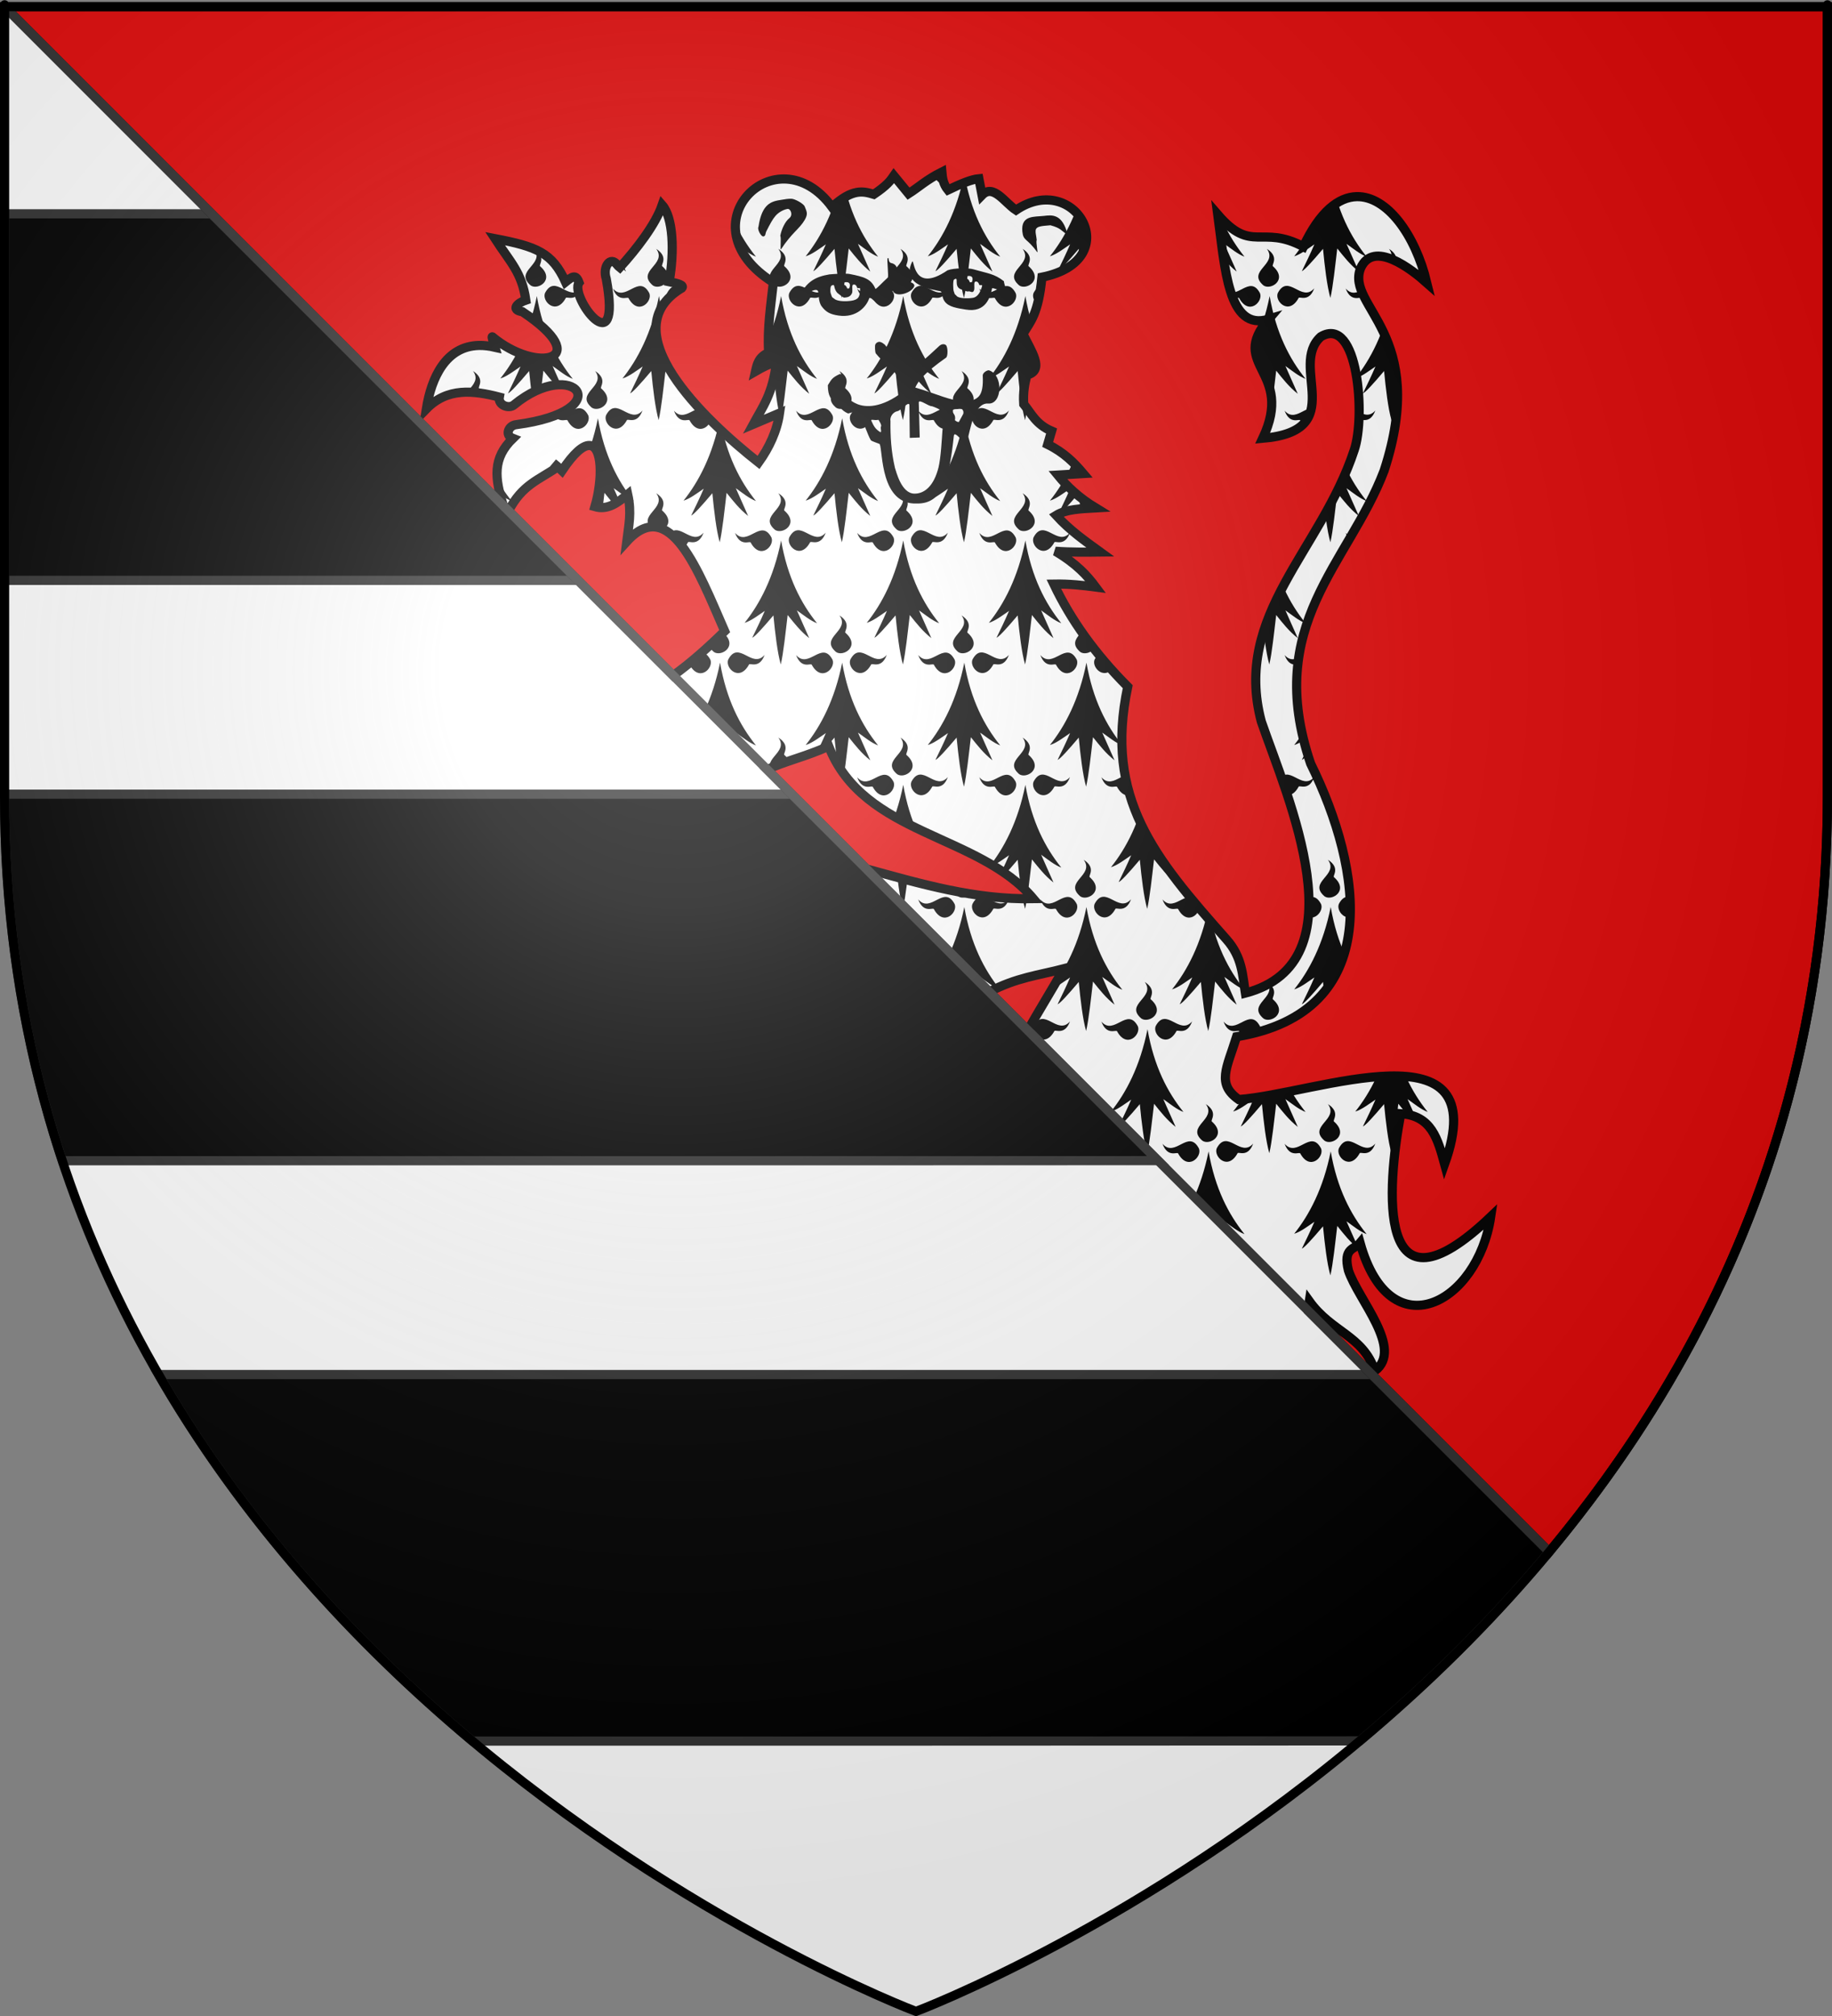 <?xml version="1.0" encoding="UTF-8" standalone="no"?>
<svg
   xmlns:dc="http://purl.org/dc/elements/1.1/"
   xmlns:cc="http://creativecommons.org/ns#"
   xmlns:rdf="http://www.w3.org/1999/02/22-rdf-syntax-ns#"
   xmlns:svg="http://www.w3.org/2000/svg"
   xmlns="http://www.w3.org/2000/svg"
   xmlns:xlink="http://www.w3.org/1999/xlink"
   xmlns:sodipodi="http://sodipodi.sourceforge.net/DTD/sodipodi-0.dtd"
   xmlns:inkscape="http://www.inkscape.org/namespaces/inkscape"
   height="660"
   width="600"
   version="1.0"
   id="svg2"
   sodipodi:version="0.32"
   inkscape:version="0.46"
   sodipodi:docname="Blason_ville_fr_Noyal-Muzillac_(Morbihan).svg"
   sodipodi:docbase="C:\Users\Augustin\Documents\heral"
   inkscape:export-filename="/Users/Augustin/Documents/temp/tyty.png"
   inkscape:export-xdpi="144"
   inkscape:export-ydpi="144"
   inkscape:output_extension="org.inkscape.output.svg.inkscape">
  <rect width="100%" height="100%" fill="#808080" stroke="none"/>
  <sodipodi:namedview
     inkscape:window-height="977"
     inkscape:window-width="1280"
     inkscape:pageshadow="2"
     inkscape:pageopacity="0.0"
     guidetolerance="10.0"
     gridtolerance="10.0"
     objecttolerance="10.0"
     borderopacity="1.0"
     bordercolor="#666666"
     pagecolor="#ffffff"
     id="base"
     showgrid="false"
     height="660px"
     inkscape:zoom="1.1621207"
     inkscape:cx="300.00013"
     inkscape:cy="330.00014"
     inkscape:window-x="-4"
     inkscape:window-y="-4"
     inkscape:current-layer="layer3"
     inkscape:object-nodes="true"
     inkscape:snap-global="true" />
  <desc
     id="desc4">Flag of Canton of Valais (Wallis)</desc>
  <defs
     id="defs6">
    <linearGradient
       id="linearGradient2893">
      <stop
         style="stop-color:white;stop-opacity:0.314;"
         offset="0"
         id="stop2895" />
      <stop
         id="stop2897"
         offset="0.19"
         style="stop-color:white;stop-opacity:0.251;" />
      <stop
         style="stop-color:#6b6b6b;stop-opacity:0.125;"
         offset="0.6"
         id="stop2901" />
      <stop
         style="stop-color:black;stop-opacity:0.125;"
         offset="1"
         id="stop2899" />
    </linearGradient>
    <radialGradient
       inkscape:collect="always"
       xlink:href="#linearGradient2893"
       id="radialGradient3163"
       gradientUnits="userSpaceOnUse"
       gradientTransform="matrix(1.353,0,0,1.349,-77.629,-85.747)"
       cx="221.445"
       cy="226.331"
       fx="221.445"
       fy="226.331"
       r="300" />
  </defs>
  <g
     inkscape:groupmode="layer"
     id="layer3"
     inkscape:label="Fond écu"
     style="display:inline">
    <path
       style="fill:#ffffff;fill-opacity:1;fill-rule:evenodd;stroke:none;stroke-width:1px;stroke-linecap:butt;stroke-linejoin:miter;stroke-opacity:1;display:inline"
       d="M 1.5,3.125 L 507.375,509 C 558.277,447.87 598.5,366.422 598.5,261.656 C 598.5,-23.795 598.5,3.125 598.5,3.125 L 1.5,3.125 z"
       id="path4264" />
    <g
       id="g18458">
      <g
         transform="translate(0,700)"
         id="g10802">
        <g
           id="g20644"
           transform="matrix(1.031,0,0,0.996,34.056,-813.276)">
          <g
             id="g13495"
             style="fill:#000000;fill-opacity:1">
            <path
               id="path9033"
               style="opacity:1;fill:#000000;fill-opacity:1;fill-rule:nonzero;stroke:none;stroke-width:3;stroke-linecap:round;stroke-linejoin:round;marker:none;stroke-miterlimit:4;stroke-dasharray:none;stroke-dashoffset:0;stroke-opacity:1;visibility:visible;display:inline;overflow:visible"
               d="M 230.423,203.924 C 226.076,204.692 223.066,206.248 220.81,211.405 C 220.134,212.951 226.161,207.317 226.858,209.56 C 227.138,210.461 226.851,212.893 228.019,214.478 C 229.341,216.272 230.59,217.031 233.284,217.449 C 239.117,218.354 242.375,214.365 243.175,211.503 C 244.168,211.882 245.263,213.389 245.686,213.587 C 245.887,213.68 245.085,211.429 246.282,211.596 C 249.299,212.016 250.266,208.634 250.645,209.462 C 251.623,211.601 256.521,210.084 257.38,207.848 C 257.688,207.047 256.428,206.372 255.045,206.206 C 254.307,206.117 254.762,204.751 254.459,204.736 C 253.651,204.695 254.345,207.249 252.307,206.285 C 251.21,205.767 251.755,203.301 251.758,203.16 C 252.239,202.467 251.97,200.615 250.14,200.211 C 248.871,199.931 249.535,198.11 248.932,198.626 C 248.65,198.867 249.316,204.655 248.99,204.961 C 247.265,206.576 245.175,208.956 245.059,208.671 C 243.709,205.358 241.406,204.729 236.944,203.804 C 235.578,203.522 231.915,203.791 230.423,203.924 z" />
            <path
               id="path10809"
               style="opacity:1;fill:#000000;fill-opacity:1;fill-rule:nonzero;stroke:none;stroke-width:3;stroke-linecap:round;stroke-linejoin:round;marker:none;stroke-miterlimit:4;stroke-dasharray:none;stroke-dashoffset:0;stroke-opacity:1;visibility:visible;display:inline;overflow:visible"
               d="M 267.973,202.574 C 256.694,210.573 257.471,198.169 256.704,199.809 C 252.948,207.834 264,209.028 265.635,209.437 C 266.551,209.666 265.935,211.297 267.103,212.883 C 268.425,214.676 271.092,215.026 273.779,215.486 C 280.152,216.576 281.544,211.457 282.136,208.435 C 283.222,208.491 286.383,209.983 286.734,210.335 C 287.319,210.921 285.855,206.995 285.872,206.166 C 282.823,203.699 280.901,203.654 276.028,202.209 C 274.691,201.813 270.017,201.766 267.973,202.574 z" />
          </g>
          <g
             id="g12604"
             style="fill:#ffffff;fill-opacity:1">
            <path
               id="path10811"
               style="opacity:1;fill:#ffffff;fill-opacity:1;fill-rule:nonzero;stroke:none;stroke-width:3;stroke-linecap:round;stroke-linejoin:round;marker:none;stroke-miterlimit:4;stroke-dasharray:none;stroke-dashoffset:0;stroke-opacity:1;visibility:visible;display:inline;overflow:visible"
               d="M 231.119,207.601 C 230.694,207.812 230.669,209.595 230.828,210.043 C 231.432,211.837 231.037,211.14 232.101,212.018 C 233.164,212.897 236.023,212.802 237.228,212.621 C 239.639,212.26 240.172,211.4 240.188,208.656 C 240.198,208.117 239.305,208.727 239.21,208.196 C 239.143,207.821 238.667,206.993 237.947,207.322 C 237.456,207.546 237.924,209.374 237.617,210.098 C 237.009,211.529 235.859,211.45 235.164,211.554 C 234.817,211.607 233.468,210.429 232.964,210.013 C 231.464,208.269 232.516,206.906 231.119,207.601 z" />
            <path
               id="path11709"
               style="opacity:1;fill:#ffffff;fill-opacity:1;fill-rule:nonzero;stroke:none;stroke-width:3;stroke-linecap:round;stroke-linejoin:round;marker:none;stroke-miterlimit:4;stroke-dasharray:none;stroke-dashoffset:0;stroke-opacity:1;visibility:visible;display:inline;overflow:visible"
               d="M 270.019,205.637 C 269.63,205.909 269.753,208.921 269.912,209.368 C 270.516,211.162 270.008,209.966 270.878,211.037 C 271.463,211.756 273.958,211.952 276.006,211.639 C 277.234,211.452 278.335,210.229 278.965,207.675 C 278.976,207.135 278.082,207.746 277.987,207.215 C 277.92,206.84 277.444,206.011 276.724,206.34 C 276.234,206.564 276.649,208.372 276.394,209.116 C 275.966,210.367 275.273,209.279 274.432,209.53 C 274.096,209.63 273.107,209.087 272.477,208.908 C 269.593,208.09 271.901,204.322 270.019,205.637 z" />
            <path
               id="path11711"
               style="opacity:1;fill:#ffffff;fill-opacity:1;fill-rule:nonzero;stroke:none;stroke-width:1;stroke-linecap:round;stroke-linejoin:round;marker:none;stroke-miterlimit:4;stroke-dasharray:none;stroke-dashoffset:0;stroke-opacity:1;visibility:visible;display:inline;overflow:visible"
               d="M 234.675,206.733 C 234.63,206.908 234.669,207.109 234.812,207.219 C 235.632,207.456 235.902,207.93 236.094,208.562 C 236.094,208.562 236.729,208.522 236.729,208.522 C 237.547,206.398 235.993,206.162 234.675,206.733 z" />
            <path
               id="path12602"
               style="opacity:1;fill:#ffffff;fill-opacity:1;fill-rule:nonzero;stroke:none;stroke-width:1;stroke-linecap:round;stroke-linejoin:round;marker:none;stroke-miterlimit:4;stroke-dasharray:none;stroke-dashoffset:0;stroke-opacity:1;visibility:visible;display:inline;overflow:visible"
               d="M 273.635,204.694 C 273.59,204.869 273.63,205.07 273.773,205.18 C 274.592,205.417 274.862,205.891 275.054,206.523 C 275.054,206.523 275.689,206.483 275.689,206.483 C 276.507,204.359 274.954,204.123 273.635,204.694 z" />
          </g>
          <g
             id="g16180"
             style="fill:#000000;fill-opacity:1">
            <path
               id="path14402"
               style="opacity:1;fill:#000000;fill-opacity:1;fill-rule:nonzero;stroke:none;stroke-width:3;stroke-linecap:round;stroke-linejoin:round;marker:none;stroke-miterlimit:4;stroke-dasharray:none;stroke-dashoffset:0;stroke-opacity:1;visibility:visible;display:inline;overflow:visible"
               d="M 218.406,179.062 C 217.322,179.019 216.389,179.217 215.127,179.42 C 212.157,179.897 208.993,180.506 207.902,188.323 C 207.453,189.022 208.712,191.636 209.521,191.444 C 210.231,191.275 210.055,190.474 210.415,189.739 C 211.626,187.261 212.386,185.808 213.295,184.708 C 214.445,183.316 216.16,182.549 217.152,182.411 C 218.115,182.277 218.972,184.407 217.697,185.455 C 216.362,186.552 215.223,189.062 214.836,191.232 C 215.204,191.897 214.702,196.261 215.071,195.673 C 218.453,190.291 220.946,188.964 222.596,186.022 C 223.752,183.961 223.209,183.262 222.595,181.608 C 222.244,180.66 219.491,179.106 218.406,179.062 z" />
            <path
               id="path14408"
               style="opacity:1;fill:#000000;fill-opacity:1;fill-rule:nonzero;stroke:none;stroke-width:3;stroke-linecap:round;stroke-linejoin:round;marker:none;stroke-miterlimit:4;stroke-dasharray:none;stroke-dashoffset:0;stroke-opacity:1;visibility:visible;display:inline;overflow:visible"
               d="M 298.586,184.697 C 301.06,184.398 304.463,183.836 306.118,190.9 C 303.967,189.577 304.169,188.771 300.664,187.775 C 298.699,188.018 296.104,187.877 295.955,189.443 C 295.864,190.4 296.108,190.837 296.301,192.643 C 295.932,193.308 296.831,197.163 296.433,196.593 C 293.121,191.844 292.032,193.027 291.73,189.826 C 291.218,184.389 295.594,185.058 298.586,184.697 z" />
          </g>
          <path
             id="path17069"
             style="opacity:1;fill:#000000;fill-opacity:1;fill-rule:nonzero;stroke:none;stroke-width:3;stroke-linecap:round;stroke-linejoin:round;marker:none;stroke-miterlimit:4;stroke-dasharray:none;stroke-dashoffset:0;stroke-opacity:1;visibility:visible;display:inline;overflow:visible"
             d="M 246.188,226.094 C 245.689,226.16 245.256,226.472 245.036,226.925 C 244.816,227.378 244.925,229.472 245.181,229.906 C 247.658,233.127 249.747,233.872 250.906,235.688 C 252.048,237.475 254.473,241.637 256.235,241.666 C 256.563,241.671 257.202,243.764 257.212,243.439 C 257.32,239.871 260.572,236.327 267.49,231.301 C 268.16,230.814 268.079,227.608 267.406,227.125 C 266.733,226.642 265.911,226.896 265.312,227.469 C 261.315,231.299 258.507,234.038 256.781,234.656 C 255.589,235.083 254.921,234.02 253.444,232.792 C 251.404,231.096 250.916,230.41 248.326,227.396 C 248.03,226.84 246.811,226.007 246.188,226.094 L 246.188,226.094 z" />
          <path
             id="path17071"
             style="opacity:1;fill:#000000;fill-opacity:1;fill-rule:nonzero;stroke:none;stroke-width:3;stroke-linecap:round;stroke-linejoin:round;marker:none;stroke-miterlimit:4;stroke-dasharray:none;stroke-dashoffset:0;stroke-opacity:1;visibility:visible;display:inline;overflow:visible"
             d="M 281.042,235.434 C 280.225,235.501 279.092,236.384 279.146,237.201 C 279.324,240.686 278.901,242.854 277.938,243.969 C 276.974,245.084 275.564,245.597 273.469,245.625 C 269.278,245.68 264.068,243.006 258.073,241.229 C 253.79,239.652 254.484,240.521 253.973,242.364 C 246.852,248.101 241.811,247.59 239.329,246.566 C 238.119,246.067 236.451,245.031 235.667,243.854 C 234.76,242.494 234.732,240.398 235.25,238.094 C 235.365,237.538 234.18,236.453 233.669,236.7 C 231.087,237.947 231.026,238.638 229.938,240.353 C 229.966,244.17 231.1,245.033 232.184,245.968 C 233.668,247.248 234.275,248.689 236.295,249.607 C 236.762,249.82 238.447,248.26 239.87,250.276 C 241.505,252.591 242.417,256.346 243.587,258.409 C 243.802,258.788 246.358,259.558 246.43,259.719 C 247.446,262.015 246.548,279.835 258.336,279.229 C 266.144,279.33 268.481,271.557 269.957,257.068 C 270.202,254.663 273.394,260.767 274.281,258.17 C 275.201,255.477 276.202,246.028 280.913,246.371 C 285.37,246.696 285.799,236.83 281.042,235.434 z" />
          <g
             id="g19754">
            <path
               id="path17966"
               style="opacity:1;fill:#ffffff;fill-opacity:1;fill-rule:nonzero;stroke:none;stroke-width:5;stroke-linecap:round;stroke-linejoin:round;marker:none;stroke-miterlimit:4;stroke-dasharray:none;stroke-dashoffset:0;stroke-opacity:1;visibility:visible;display:inline;overflow:visible"
               d="M 263.037,247.256 C 261.943,247.338 259.067,244.872 258.824,245.942 L 259.131,257.529 L 255.965,257.663 L 255.852,246.82 C 255.585,245.465 253.349,248.633 251.994,248.901 C 250.639,249.168 249.574,250.79 249.841,252.145 C 249.783,256.986 250.027,261.983 251.253,267.489 C 251.677,268.751 253.277,275.887 257.396,275.985 C 260.548,276.06 263.618,273.581 265.112,267.317 C 265.832,264.298 266.178,257.804 266.337,255.381 C 266.53,254.601 266.398,249.357 265.878,248.744 C 265.358,248.131 264.022,247.622 263.037,247.256 z"
               sodipodi:nodetypes="cccccsccsscsc" />
            <path
               id="path18857"
               style="opacity:1;fill:#ffffff;fill-opacity:1;fill-rule:nonzero;stroke:none;stroke-width:3;stroke-linecap:round;stroke-linejoin:round;marker:none;stroke-miterlimit:4;stroke-dasharray:none;stroke-dashoffset:0;stroke-opacity:1;visibility:visible;display:inline;overflow:visible"
               d="M 243.711,251.933 C 244.556,253.808 244.955,254.715 246.613,255.779 C 247.189,255.848 246.527,254.413 246.836,253.922 C 247.145,253.43 246.161,251.946 245.848,251.457 L 245.723,250.652 C 244.489,249.944 243.919,250.615 243.711,251.933 z" />
            <path
               id="path18859"
               style="opacity:1;fill:#ffffff;fill-opacity:1;fill-rule:nonzero;stroke:none;stroke-width:3;stroke-linecap:round;stroke-linejoin:round;marker:none;stroke-miterlimit:4;stroke-dasharray:none;stroke-dashoffset:0;stroke-opacity:1;visibility:visible;display:inline;overflow:visible"
               d="M 269.664,248.537 L 269.719,249.969 C 269.511,250.487 269.608,251.078 269.971,251.503 C 270.334,251.927 271.026,252.544 271.57,252.419 L 272.938,249.812 C 273.112,249.328 273.025,248.787 272.708,248.381 C 272.391,247.976 271.765,248.129 271.252,248.181 C 270.485,248.26 270.092,248.111 269.664,248.537 z" />
          </g>
        </g>
      </g>
      <g
         inkscape:tile-y0="-309.22545"
         inkscape:tile-x0="911.18252"
         inkscape:tile-h="56.107327"
         inkscape:tile-w="29.720153"
         inkscape:tile-cy="-281.17179"
         inkscape:tile-cx="926.0426"
         transform="matrix(0.25,0,0,0.25,140.502,41.216)"
         id="g17853">
        <g
           id="g17855"
           inkscape:label="Fond écu"
           style="display:inline"
           transform="translate(-684.394,-94.79)">
          <g
             transform="translate(1400,-5.6023842e-4)"
             id="g12820" />
          <g
             transform="translate(579.77,-597.725)"
             id="g17858">
            <g
               transform="translate(109.318,303.367)"
               id="g17860" />
          </g>
          <g
             transform="translate(-131.326,9.233)"
             id="g6129"
             style="display:inline" />
          <g
             id="g20265"
             inkscape:label="Meubles"
             style="display:inline"
             transform="translate(700,-2.8023842e-4)" />
        </g>
        <g
           id="g17864"
           inkscape:label="Meubles"
           style="display:inline"
           transform="translate(-684.394,-94.79)">
          <g
             transform="translate(3633.79,816.71)"
             id="g50302" />
          <g
             transform="translate(2813.56,218.986)"
             id="g50306">
            <g
               transform="translate(109.318,303.367)"
               id="g50308" />
          </g>
          <g
             transform="translate(2102.465,825.944)"
             id="g50310"
             style="display:inline" />
          <g
             id="g50312"
             inkscape:label="Meubles"
             style="display:inline"
             transform="translate(2933.79,816.711)" />
          <g
             transform="translate(2233.79,816.711)"
             style="display:inline"
             inkscape:label="Meubles"
             id="g4387" />
          <g
             transform="matrix(0.694,0,0,0.694,483.951,63.552)"
             style="fill:#000000;stroke:none;stroke-opacity:1;display:inline"
             id="use18536"
             inkscape:tile-x0="55.51442"
             inkscape:tile-y0="35.930804">
            <g
               style="fill:#000000;fill-opacity:1;stroke:none;stroke-opacity:1"
               id="g4543">
              <path
                 d="M 377.128,135.622 C 363.027,205.733 336.74,255.374 308.184,291.061 C 320.054,287.499 333.399,277.371 346.301,268.511 C 338.411,286.896 330.52,302.956 322.63,319.179 C 327.341,317.431 342.291,301.057 362.595,277.033 C 365.778,310.06 370.082,347.255 376.512,369.649 C 381.631,347.291 385.418,310.285 389.481,276.307 C 401.722,291.501 413.611,306.872 430.173,319.905 L 406.92,267.587 C 418.927,275.985 432.195,287.102 444.927,291.788 C 414.738,254.32 389.317,205.741 377.128,135.622 z"
                 style="fill:#000000;fill-opacity:1;fill-rule:evenodd;stroke:none;stroke-width:3;stroke-linecap:round;stroke-linejoin:round;stroke-miterlimit:4;stroke-dasharray:none;stroke-opacity:1"
                 id="path4545" />
              <path
                 d="M 319.723,139.698 C 318.427,135.62 300.185,148.673 290.128,121.31 C 314.12,148.894 338.908,92.269 358.962,130.251 C 365.151,145.922 338.04,173.112 319.723,139.698 z"
                 style="fill:#000000;fill-opacity:1;fill-rule:evenodd;stroke:none;stroke-width:3;stroke-linecap:round;stroke-linejoin:round;stroke-miterlimit:4;stroke-dasharray:none;stroke-opacity:1"
                 id="path4547" />
              <path
                 d="M 431.716,139.348 C 433.012,135.27 451.253,148.323 461.311,120.961 C 437.319,148.545 412.53,91.919 392.477,129.902 C 386.288,145.572 413.399,172.762 431.716,139.348 z"
                 style="fill:#000000;fill-opacity:1;fill-rule:evenodd;stroke:none;stroke-width:3;stroke-linecap:round;stroke-linejoin:round;stroke-miterlimit:4;stroke-dasharray:none;stroke-opacity:1;display:inline"
                 id="path4549" />
              <path
                 d="M 383.382,79.375 C 379.685,77.221 396.403,62.265 371.894,46.481 C 393.58,75.912 332.91,87.752 365.604,115.608 C 379.547,125.066 411.996,104.539 383.382,79.375 z"
                 style="fill:#000000;fill-opacity:1;fill-rule:evenodd;stroke:none;stroke-width:3;stroke-linecap:round;stroke-linejoin:round;stroke-miterlimit:4;stroke-dasharray:none;stroke-opacity:1;display:inline"
                 id="path4551" />
            </g>
          </g>
        </g>
        <g
           id="g17878"
           inkscape:label="Reflet final"
           transform="translate(-684.394,-94.79)" />
        <g
           id="g17880"
           inkscape:label="Contour final"
           transform="translate(-684.394,-94.79)" />
      </g>
      <use
         height="660"
         width="600"
         id="use17884"
         transform="translate(20,40)"
         xlink:href="#g17853"
         inkscape:tiled-clone-of="#g17853"
         y="0"
         x="0" />
      <use
         height="660"
         width="600"
         id="use17886"
         transform="translate(4.6525656e-7,80)"
         xlink:href="#g17853"
         inkscape:tiled-clone-of="#g17853"
         y="0"
         x="0" />
      <use
         height="660"
         width="600"
         id="use17902"
         transform="translate(40,-1.2128805e-7)"
         xlink:href="#g17853"
         inkscape:tiled-clone-of="#g17853"
         y="0"
         x="0" />
      <use
         height="660"
         width="600"
         id="use17904"
         transform="translate(60,40)"
         xlink:href="#g17853"
         inkscape:tiled-clone-of="#g17853"
         y="0"
         x="0" />
      <use
         height="660"
         width="600"
         id="use17906"
         transform="translate(40,80)"
         xlink:href="#g17853"
         inkscape:tiled-clone-of="#g17853"
         y="0"
         x="0" />
      <use
         height="660"
         width="600"
         id="use17908"
         transform="translate(60,120)"
         xlink:href="#g17853"
         inkscape:tiled-clone-of="#g17853"
         y="0"
         x="0" />
      <use
         height="660"
         width="600"
         id="use17922"
         transform="translate(80,-1.2128805e-7)"
         xlink:href="#g17853"
         inkscape:tiled-clone-of="#g17853"
         y="0"
         x="0" />
      <use
         height="660"
         width="600"
         id="use17924"
         transform="translate(100,40)"
         xlink:href="#g17853"
         inkscape:tiled-clone-of="#g17853"
         y="0"
         x="0" />
      <use
         height="660"
         width="600"
         id="use17926"
         transform="translate(80,80)"
         xlink:href="#g17853"
         inkscape:tiled-clone-of="#g17853"
         y="0"
         x="0" />
      <use
         height="660"
         width="600"
         id="use17928"
         transform="translate(100,120)"
         xlink:href="#g17853"
         inkscape:tiled-clone-of="#g17853"
         y="0"
         x="0" />
      <use
         height="660"
         width="600"
         id="use17930"
         transform="translate(80,160)"
         xlink:href="#g17853"
         inkscape:tiled-clone-of="#g17853"
         y="0"
         x="0" />
      <use
         height="660"
         width="600"
         id="use17932"
         transform="translate(100,200)"
         xlink:href="#g17853"
         inkscape:tiled-clone-of="#g17853"
         y="0"
         x="0" />
      <use
         height="660"
         width="600"
         id="use17942"
         transform="translate(120,-1.2128805e-7)"
         xlink:href="#g17853"
         inkscape:tiled-clone-of="#g17853"
         y="0"
         x="0" />
      <use
         height="660"
         width="600"
         id="use17944"
         transform="translate(140,40)"
         xlink:href="#g17853"
         inkscape:tiled-clone-of="#g17853"
         y="0"
         x="0" />
      <use
         height="660"
         width="600"
         id="use17946"
         transform="translate(120,80)"
         xlink:href="#g17853"
         inkscape:tiled-clone-of="#g17853"
         y="0"
         x="0" />
      <use
         height="660"
         width="600"
         id="use17948"
         transform="translate(140,120)"
         xlink:href="#g17853"
         inkscape:tiled-clone-of="#g17853"
         y="0"
         x="0" />
      <use
         height="660"
         width="600"
         id="use17950"
         transform="translate(120,160)"
         xlink:href="#g17853"
         inkscape:tiled-clone-of="#g17853"
         y="0"
         x="0" />
      <use
         height="660"
         width="600"
         id="use17952"
         transform="translate(140,200)"
         xlink:href="#g17853"
         inkscape:tiled-clone-of="#g17853"
         y="0"
         x="0" />
      <use
         height="660"
         width="600"
         id="use17954"
         transform="translate(120,240)"
         xlink:href="#g17853"
         inkscape:tiled-clone-of="#g17853"
         y="0"
         x="0" />
      <use
         height="660"
         width="600"
         id="use17956"
         transform="translate(140,280)"
         xlink:href="#g17853"
         inkscape:tiled-clone-of="#g17853"
         y="0"
         x="0" />
      <use
         height="660"
         width="600"
         id="use17962"
         transform="translate(160,-1.2128805e-7)"
         xlink:href="#g17853"
         inkscape:tiled-clone-of="#g17853"
         y="0"
         x="0" />
      <use
         height="660"
         width="600"
         id="use17964"
         transform="translate(180,40)"
         xlink:href="#g17853"
         inkscape:tiled-clone-of="#g17853"
         y="0"
         x="0" />
      <use
         height="660"
         width="600"
         id="use17966"
         transform="translate(160,80)"
         xlink:href="#g17853"
         inkscape:tiled-clone-of="#g17853"
         y="0"
         x="0" />
      <use
         height="660"
         width="600"
         id="use17968"
         transform="translate(180,120)"
         xlink:href="#g17853"
         inkscape:tiled-clone-of="#g17853"
         y="0"
         x="0" />
      <use
         height="660"
         width="600"
         id="use17970"
         transform="translate(160,160)"
         xlink:href="#g17853"
         inkscape:tiled-clone-of="#g17853"
         y="0"
         x="0" />
      <use
         height="660"
         width="600"
         id="use17972"
         transform="translate(180,200)"
         xlink:href="#g17853"
         inkscape:tiled-clone-of="#g17853"
         y="0"
         x="0" />
      <use
         height="660"
         width="600"
         id="use17974"
         transform="translate(160,240)"
         xlink:href="#g17853"
         inkscape:tiled-clone-of="#g17853"
         y="0"
         x="0" />
      <use
         height="660"
         width="600"
         id="use17976"
         transform="translate(180,280)"
         xlink:href="#g17853"
         inkscape:tiled-clone-of="#g17853"
         y="0"
         x="0" />
      <use
         height="660"
         width="600"
         id="use17982"
         transform="translate(200,-1.2128805e-7)"
         xlink:href="#g17853"
         inkscape:tiled-clone-of="#g17853"
         y="0"
         x="0" />
      <use
         height="660"
         width="600"
         id="use17984"
         transform="translate(220,40)"
         xlink:href="#g17853"
         inkscape:tiled-clone-of="#g17853"
         y="0"
         x="0" />
      <use
         height="660"
         width="600"
         id="use17986"
         transform="translate(200,80)"
         xlink:href="#g17853"
         inkscape:tiled-clone-of="#g17853"
         y="0"
         x="0" />
      <use
         height="660"
         width="600"
         id="use17988"
         transform="translate(220,120)"
         xlink:href="#g17853"
         inkscape:tiled-clone-of="#g17853"
         y="0"
         x="0" />
      <use
         height="660"
         width="600"
         id="use17990"
         transform="translate(200,160)"
         xlink:href="#g17853"
         inkscape:tiled-clone-of="#g17853"
         y="0"
         x="0" />
      <use
         height="660"
         width="600"
         id="use17992"
         transform="translate(220,200)"
         xlink:href="#g17853"
         inkscape:tiled-clone-of="#g17853"
         y="0"
         x="0" />
      <use
         height="660"
         width="600"
         id="use17994"
         transform="translate(200,240)"
         xlink:href="#g17853"
         inkscape:tiled-clone-of="#g17853"
         y="0"
         x="0" />
      <use
         height="660"
         width="600"
         id="use17996"
         transform="translate(220,280)"
         xlink:href="#g17853"
         inkscape:tiled-clone-of="#g17853"
         y="0"
         x="0" />
      <use
         height="660"
         width="600"
         id="use18002"
         transform="translate(240,-1.2128805e-7)"
         xlink:href="#g17853"
         inkscape:tiled-clone-of="#g17853"
         y="0"
         x="0" />
      <use
         height="660"
         width="600"
         id="use18004"
         transform="translate(260,40)"
         xlink:href="#g17853"
         inkscape:tiled-clone-of="#g17853"
         y="0"
         x="0" />
      <use
         height="660"
         width="600"
         id="use18006"
         transform="translate(240,80)"
         xlink:href="#g17853"
         inkscape:tiled-clone-of="#g17853"
         y="0"
         x="0" />
      <use
         height="660"
         width="600"
         id="use18008"
         transform="translate(260,120)"
         xlink:href="#g17853"
         inkscape:tiled-clone-of="#g17853"
         y="0"
         x="0" />
      <use
         height="660"
         width="600"
         id="use18010"
         transform="translate(240,160)"
         xlink:href="#g17853"
         inkscape:tiled-clone-of="#g17853"
         y="0"
         x="0" />
      <use
         height="660"
         width="600"
         id="use18012"
         transform="translate(260,200)"
         xlink:href="#g17853"
         inkscape:tiled-clone-of="#g17853"
         y="0"
         x="0" />
      <use
         height="660"
         width="600"
         id="use18014"
         transform="translate(240,240)"
         xlink:href="#g17853"
         inkscape:tiled-clone-of="#g17853"
         y="0"
         x="0" />
      <use
         height="660"
         width="600"
         id="use18016"
         transform="translate(260,280)"
         xlink:href="#g17853"
         inkscape:tiled-clone-of="#g17853"
         y="0"
         x="0" />
      <use
         height="660"
         width="600"
         id="use18018"
         transform="translate(240,320)"
         xlink:href="#g17853"
         inkscape:tiled-clone-of="#g17853"
         y="0"
         x="0" />
      <use
         x="0"
         y="0"
         inkscape:tiled-clone-of="#g17853"
         xlink:href="#g17853"
         transform="translate(280,-1.2128805e-7)"
         id="use18252"
         width="600"
         height="660" />
      <use
         x="0"
         y="0"
         inkscape:tiled-clone-of="#g17853"
         xlink:href="#g17853"
         transform="translate(300,40)"
         id="use18254"
         width="600"
         height="660" />
      <use
         x="0"
         y="0"
         inkscape:tiled-clone-of="#g17853"
         xlink:href="#g17853"
         transform="translate(280,80)"
         id="use18256"
         width="600"
         height="660" />
      <use
         x="0"
         y="0"
         inkscape:tiled-clone-of="#g17853"
         xlink:href="#g17853"
         transform="translate(300,120)"
         id="use18258"
         width="600"
         height="660" />
      <use
         x="0"
         y="0"
         inkscape:tiled-clone-of="#g17853"
         xlink:href="#g17853"
         transform="translate(280,160)"
         id="use18260"
         width="600"
         height="660" />
      <use
         x="0"
         y="0"
         inkscape:tiled-clone-of="#g17853"
         xlink:href="#g17853"
         transform="translate(300,200)"
         id="use18262"
         width="600"
         height="660" />
      <use
         x="0"
         y="0"
         inkscape:tiled-clone-of="#g17853"
         xlink:href="#g17853"
         transform="translate(280,240)"
         id="use18264"
         width="600"
         height="660" />
      <use
         x="0"
         y="0"
         inkscape:tiled-clone-of="#g17853"
         xlink:href="#g17853"
         transform="translate(300,280)"
         id="use18266"
         width="600"
         height="660" />
      <use
         x="0"
         y="0"
         inkscape:tiled-clone-of="#g17853"
         xlink:href="#g17853"
         transform="translate(280,320)"
         id="use18268"
         width="600"
         height="660" />
    </g>
    <path
       style="opacity:1;fill:#ffffff;fill-opacity:1;stroke:none;stroke-width:2.5;stroke-miterlimit:4;stroke-dasharray:none;stroke-opacity:1"
       d="M 1.5,2.188 L 1.5,260.719 C 1.5,546.17 300,658.5 300,658.5 C 300,658.5 419.585,613.492 507.375,508.062 L 1.5,2.188 z"
       id="rect4258" />
    <g
       style="display:inline"
       inkscape:label="Meubles"
       id="g4266"
       transform="translate(2.3841858e-7,-700)" />
    <path
       style="fill:#000000;stroke:#313131;stroke-width:3;stroke-linecap:butt;stroke-linejoin:miter;stroke-opacity:1;stroke-miterlimit:4;stroke-dasharray:none"
       d="M 1.5 260 L 1.5 260.719 C 1.5 304.479 8.527 344.158 20.406 380 L 295.562 380 C 325.209 380 352.049 379.976 379.281 379.969 L 259.312 260 L 1.5 260 z "
       id="path3218" />
    <path
       style="fill:#000000;stroke:#313131;stroke-width:3;stroke-linecap:butt;stroke-linejoin:miter;stroke-opacity:1;stroke-miterlimit:4;stroke-dasharray:none"
       d="M 1.5 70 L 1.5 190 L 189.312 190 L 69.312 70 L 1.5 70 z "
       id="path5050" />
    <path
       style="fill:#000000;stroke:#313131;stroke-width:3;stroke-linecap:butt;stroke-linejoin:miter;stroke-opacity:1;stroke-miterlimit:4;stroke-dasharray:none"
       d="M 51.938 450 C 80.474 499.349 117.753 539.031 154.719 570 L 295.562 570 C 350.809 570 400.155 569.962 445.344 569.938 C 466.479 552.222 487.728 531.657 507.375 508.062 L 449.312 450 L 295.438 450 L 51.938 450 z "
       id="path5052" />
    <g
       id="g6096"
       style="fill:#fcef3c;fill-opacity:1;stroke:#000000;stroke-width:3;stroke-linecap:round;stroke-linejoin:round;stroke-miterlimit:4;stroke-dasharray:none;stroke-opacity:1"
       transform="matrix(1.031,0,0,0.996,34.056,-113.276)">
      <g
         id="g8990"
         style="fill:#fcef3c;fill-opacity:1;stroke:#000000;stroke-width:3;stroke-linecap:round;stroke-linejoin:round;stroke-miterlimit:4;stroke-dasharray:none;stroke-opacity:1">
        <g
           id="g7203"
           style="fill:#fcef3c;fill-opacity:1;stroke:#000000;stroke-width:3;stroke-linecap:round;stroke-linejoin:round;stroke-miterlimit:4;stroke-dasharray:none;stroke-opacity:1" />
      </g>
    </g>
    <g
       id="g9884"
       style="fill:#fcef3c;fill-opacity:1;stroke:#000000;stroke-width:3;stroke-linecap:round;stroke-linejoin:round;stroke-miterlimit:4;stroke-dasharray:none;stroke-opacity:1"
       transform="matrix(1.031,0,0,0.996,34.056,-113.276)">
      <g
         id="g8094"
         style="fill:#fcef3c;fill-opacity:1;stroke:#000000;stroke-width:3;stroke-linecap:round;stroke-linejoin:round;stroke-miterlimit:4;stroke-dasharray:none;stroke-opacity:1" />
    </g>
    <g
       id="g3690"
       transform="matrix(1.031,0,0,0.996,34.056,-113.276)">
      <g
         id="g1896"
         style="fill:#fcef3c;fill-opacity:1;stroke:#000000;stroke-width:3;stroke-linecap:round;stroke-linejoin:round;stroke-miterlimit:4;stroke-dasharray:none;stroke-opacity:1" />
      <g
         id="g2799"
         style="fill:#fcef3c;fill-opacity:1;stroke:#000000;stroke-width:3;stroke-linecap:round;stroke-linejoin:round;stroke-miterlimit:4;stroke-dasharray:none;stroke-opacity:1" />
    </g>
    <g
       transform="translate(2800,-5.6047684e-4)"
       inkscape:label="Meubles"
       id="g7308">
      <g
         transform="translate(-117.596,-235.493)"
         inkscape:label="Calque 1"
         id="g3645">
        <g
           id="g7133"
           transform="translate(109.318,303.367)" />
      </g>
    </g>
    <g
       id="g9139"
       inkscape:label="Meubles"
       style="display:inline"
       transform="translate(2101.5,-1.501)" />
    <g
       transform="translate(2100,-5.6047684e-4)"
       inkscape:label="Meubles"
       id="g11262">
      <g
         transform="translate(-117.596,-235.493)"
         inkscape:label="Calque 1"
         id="g11264">
        <g
           id="g11266"
           transform="translate(109.318,303.367)" />
      </g>
    </g>
    <g
       id="g10491"
       inkscape:label="Meubles"
       style="display:inline"
       transform="translate(1400,-2.8023842e-4)" />
    <g
       id="g11136"
       inkscape:label="Meubles"
       transform="translate(2.3841858e-7,-700)">
      <g
         id="g11138"
         inkscape:label="Calque 1"
         transform="translate(-117.596,-235.493)">
        <g
           transform="translate(109.318,303.367)"
           id="g11140" />
      </g>
    </g>
  </g>
  <g
     inkscape:groupmode="layer"
     id="layer4"
     inkscape:label="Meubles">
    <path
       style="fill:#e20909;fill-opacity:1;fill-rule:evenodd;stroke:#000000;stroke-width:3;stroke-linecap:butt;stroke-linejoin:miter;stroke-opacity:1;display:inline;stroke-miterlimit:4;stroke-dasharray:none"
       d="M 1.5,2.187 L 164.875,165.562 C 161.979,156.481 161.295,149.994 168,143.5 C 167.942,143.477 167.87,143.458 167.812,143.437 C 165.328,142.51 166.472,139.363 169,139.031 C 203.228,134.535 188.041,116.318 168.312,132.562 C 166.624,133.952 163.049,132.635 163.531,130 C 154.998,127.795 146.475,126.848 139.625,133.875 C 141.278,123.551 146.039,113.346 156.875,113.093 C 158.474,113.056 160.224,113.261 162.094,113.687 C 161.457,111.581 160.988,110.148 161.25,110.281 C 175.849,122.451 195.127,118.057 171.094,102.062 C 167.084,101.435 169.548,99.127 172.219,98.249 C 170.913,89.183 167.116,85.829 162.125,78.124 C 175.736,80.741 180.864,82.694 185.219,92.312 C 187.457,90.513 188.626,89.668 189.656,92.531 C 186.339,96.968 203.855,120.316 198.562,91.312 C 197.261,87.238 199.97,83.757 202.125,86.687 C 202.357,87.003 202.652,87.284 203,87.562 C 208.431,81.587 214.674,73.534 216.875,67.124 C 220.482,71.243 220.922,82.343 219.156,92.218 C 222.159,92.814 224.109,93.375 223.312,94.281 C 199.959,108.218 230.47,137.247 248.438,151.406 C 251.952,146.509 254.498,141.033 255.312,135.25 L 246.688,138.906 C 249.679,133.366 253.102,128.976 254.281,118.624 C 252.003,119.032 249.716,120.246 247.438,121.562 C 247.966,119.234 248.433,116.868 251.75,115.437 C 251.23,107.779 252.449,100.126 253.281,92.468 C 223.454,73.822 254.313,43.134 272.5,67.781 C 279.228,61.604 282.722,62.602 286.188,63.624 C 290.537,60.696 291.669,59.107 292.75,57.531 L 297.562,63.406 C 300.896,61.288 303.352,58.88 308.469,56.312 C 308.644,58.267 308.887,60.232 310.469,62.187 C 314.686,60.152 318.281,58.696 320.594,58.499 L 321.625,63.874 C 325.338,60.075 329.037,66.363 332.75,68.781 C 352.166,55.668 369.052,85.169 341.25,90.749 C 340.01,103.001 337.532,105.129 335.031,109.343 C 337.646,114.826 342.308,121.235 336.312,122.781 C 335.638,125.47 335.017,128.264 335.281,132.312 C 337.838,135.4 339.214,138.885 344.406,141.125 L 343.125,145.5 C 348.459,148.116 351.806,151.503 354.781,155.031 L 346.438,155.531 C 349.524,159.318 353.378,162.953 358.844,166.281 C 354.12,166.554 349.246,166.663 345.906,168.718 C 350.393,173.646 355.397,177.125 360.344,180.718 C 355.725,180.77 351.196,180.862 345.656,180.468 C 352.677,184.661 356.065,188.449 358.844,192.187 C 354.662,191.641 350.417,191.121 345.125,191.218 C 350.654,202.846 358.621,214.049 369.344,224.812 C 361.629,261.372 378.054,280.819 401.688,307.531 C 406.902,313.395 406.927,319.26 407.875,325.125 C 446.043,315.031 421.722,261.253 413.094,236.218 C 403.764,201.172 432.756,180.179 443.531,147.312 C 447.261,136.515 444.844,102.976 432.594,110.218 C 421.872,119.832 442.156,141.001 413.562,143.5 C 424.029,121.248 402.214,119.881 415.469,104.499 C 402.196,108.539 401.227,88.021 398.844,70.281 C 409.967,83.166 413.041,73.419 426.875,80.749 C 432.236,69.285 438.408,64.506 444.344,64.374 C 454.236,64.155 463.504,76.793 467.312,92.624 C 462.449,88.302 449.813,78.298 445.594,87.843 C 440.692,100.558 468.041,109.016 453.312,154.093 C 441.639,184.747 413.726,204.317 429.25,250 C 446.344,284.654 453.791,331.321 405,339.406 C 401.73,349.837 398.395,354.818 405.688,359.968 C 431.036,358.198 489.891,334.176 473.125,381.093 C 470.87,372.888 468.883,365.208 458.75,364.593 C 454.24,389.021 450.449,434.33 488.219,398.343 C 484.031,426.657 455.297,442.288 445.438,406.906 C 443.617,409.119 439.782,408.432 441.625,415.937 C 444.86,425.61 459.82,441.609 450.281,448.812 C 446.36,437.151 436.141,436.22 428.781,425.937 C 428.59,427.088 428.507,428.163 428.5,429.187 L 507.375,508.062 C 558.277,446.932 598.5,365.484 598.5,260.718 C 598.5,-24.733 598.5,2.187 598.5,2.187 L 1.5,2.187 z M 192.938,145.843 C 190.927,145.862 188.011,148.191 184.062,154.093 C 183.289,153.326 182.279,152.46 181.156,151.562 L 182.625,152.875 C 176.342,157.224 171.044,158.644 166.562,167.25 L 220.469,221.156 C 226.395,216.885 231.882,211.976 237.344,206.625 C 228.633,186.674 219.284,161.871 205.25,177.312 C 205.906,171.971 206.927,167.98 205.594,161.843 C 202.317,164.582 199,167.094 194.844,165.875 C 197.451,156.947 197.361,145.802 192.938,145.843 z M 271.406,244.312 C 263.78,247.773 256.283,249.414 251.281,251.968 L 283.781,284.468 C 301.644,289.388 319.438,294.603 338.438,294.218 C 320.426,272.844 282.807,273.535 271.406,244.312 z M 348.406,317.156 C 340.391,319.233 332.688,320.075 324.031,324.718 L 336.625,337.312 C 340.119,331.081 344.187,324.549 348.406,317.156 z"
       id="path6123" />
    <path
       style="display:inline;opacity:1;fill:#313131;fill-opacity:1;stroke:none;stroke-width:2.5;stroke-miterlimit:4;stroke-dasharray:none;stroke-opacity:1"
       d="M 2.562,1.125 L 1.5,2.188 L 0.438,3.25 L 506.906,509.719 L 507.969,508.656 L 509.031,507.594 L 2.562,1.125 z"
       id="rect4299" />
  </g>
  <g
     inkscape:groupmode="layer"
     id="layer2"
     inkscape:label="Reflet final"
     sodipodi:insensitive="true">
    <path
       sodipodi:nodetypes="cccccc"
       d="M 300,658.5 C 300,658.5 598.5,546.18 598.5,260.728 C 598.5,-24.723 598.5,2.176 598.5,2.176 L 1.5,2.176 L 1.5,260.728 C 1.5,546.18 300,658.5 300,658.5 z"
       style="opacity:1;fill:url(#radialGradient3163);fill-opacity:1;fill-rule:evenodd;stroke:none;stroke-width:1px;stroke-linecap:butt;stroke-linejoin:miter;stroke-opacity:1"
       id="path2875"
       inkscape:export-xdpi="144"
       inkscape:export-ydpi="144" />
  </g>
  <g
     inkscape:groupmode="layer"
     id="layer1"
     inkscape:label="Contour final"
     sodipodi:insensitive="true">
    <path
       sodipodi:nodetypes="cccccc"
       d="M 300,658.5 C 300,658.5 1.5,546.18 1.5,260.728 C 1.5,-24.723 1.5,2.176 1.5,2.176 L 598.5,2.176 L 598.5,260.728 C 598.5,546.18 300,658.5 300,658.5 z"
       style="opacity:1;fill:none;fill-opacity:1;fill-rule:evenodd;stroke:#000000;stroke-width:3;stroke-linecap:butt;stroke-linejoin:miter;stroke-miterlimit:4;stroke-dasharray:none;stroke-opacity:1"
       id="path1411"
       inkscape:export-xdpi="144"
       inkscape:export-ydpi="144" />
  </g>
</svg>
